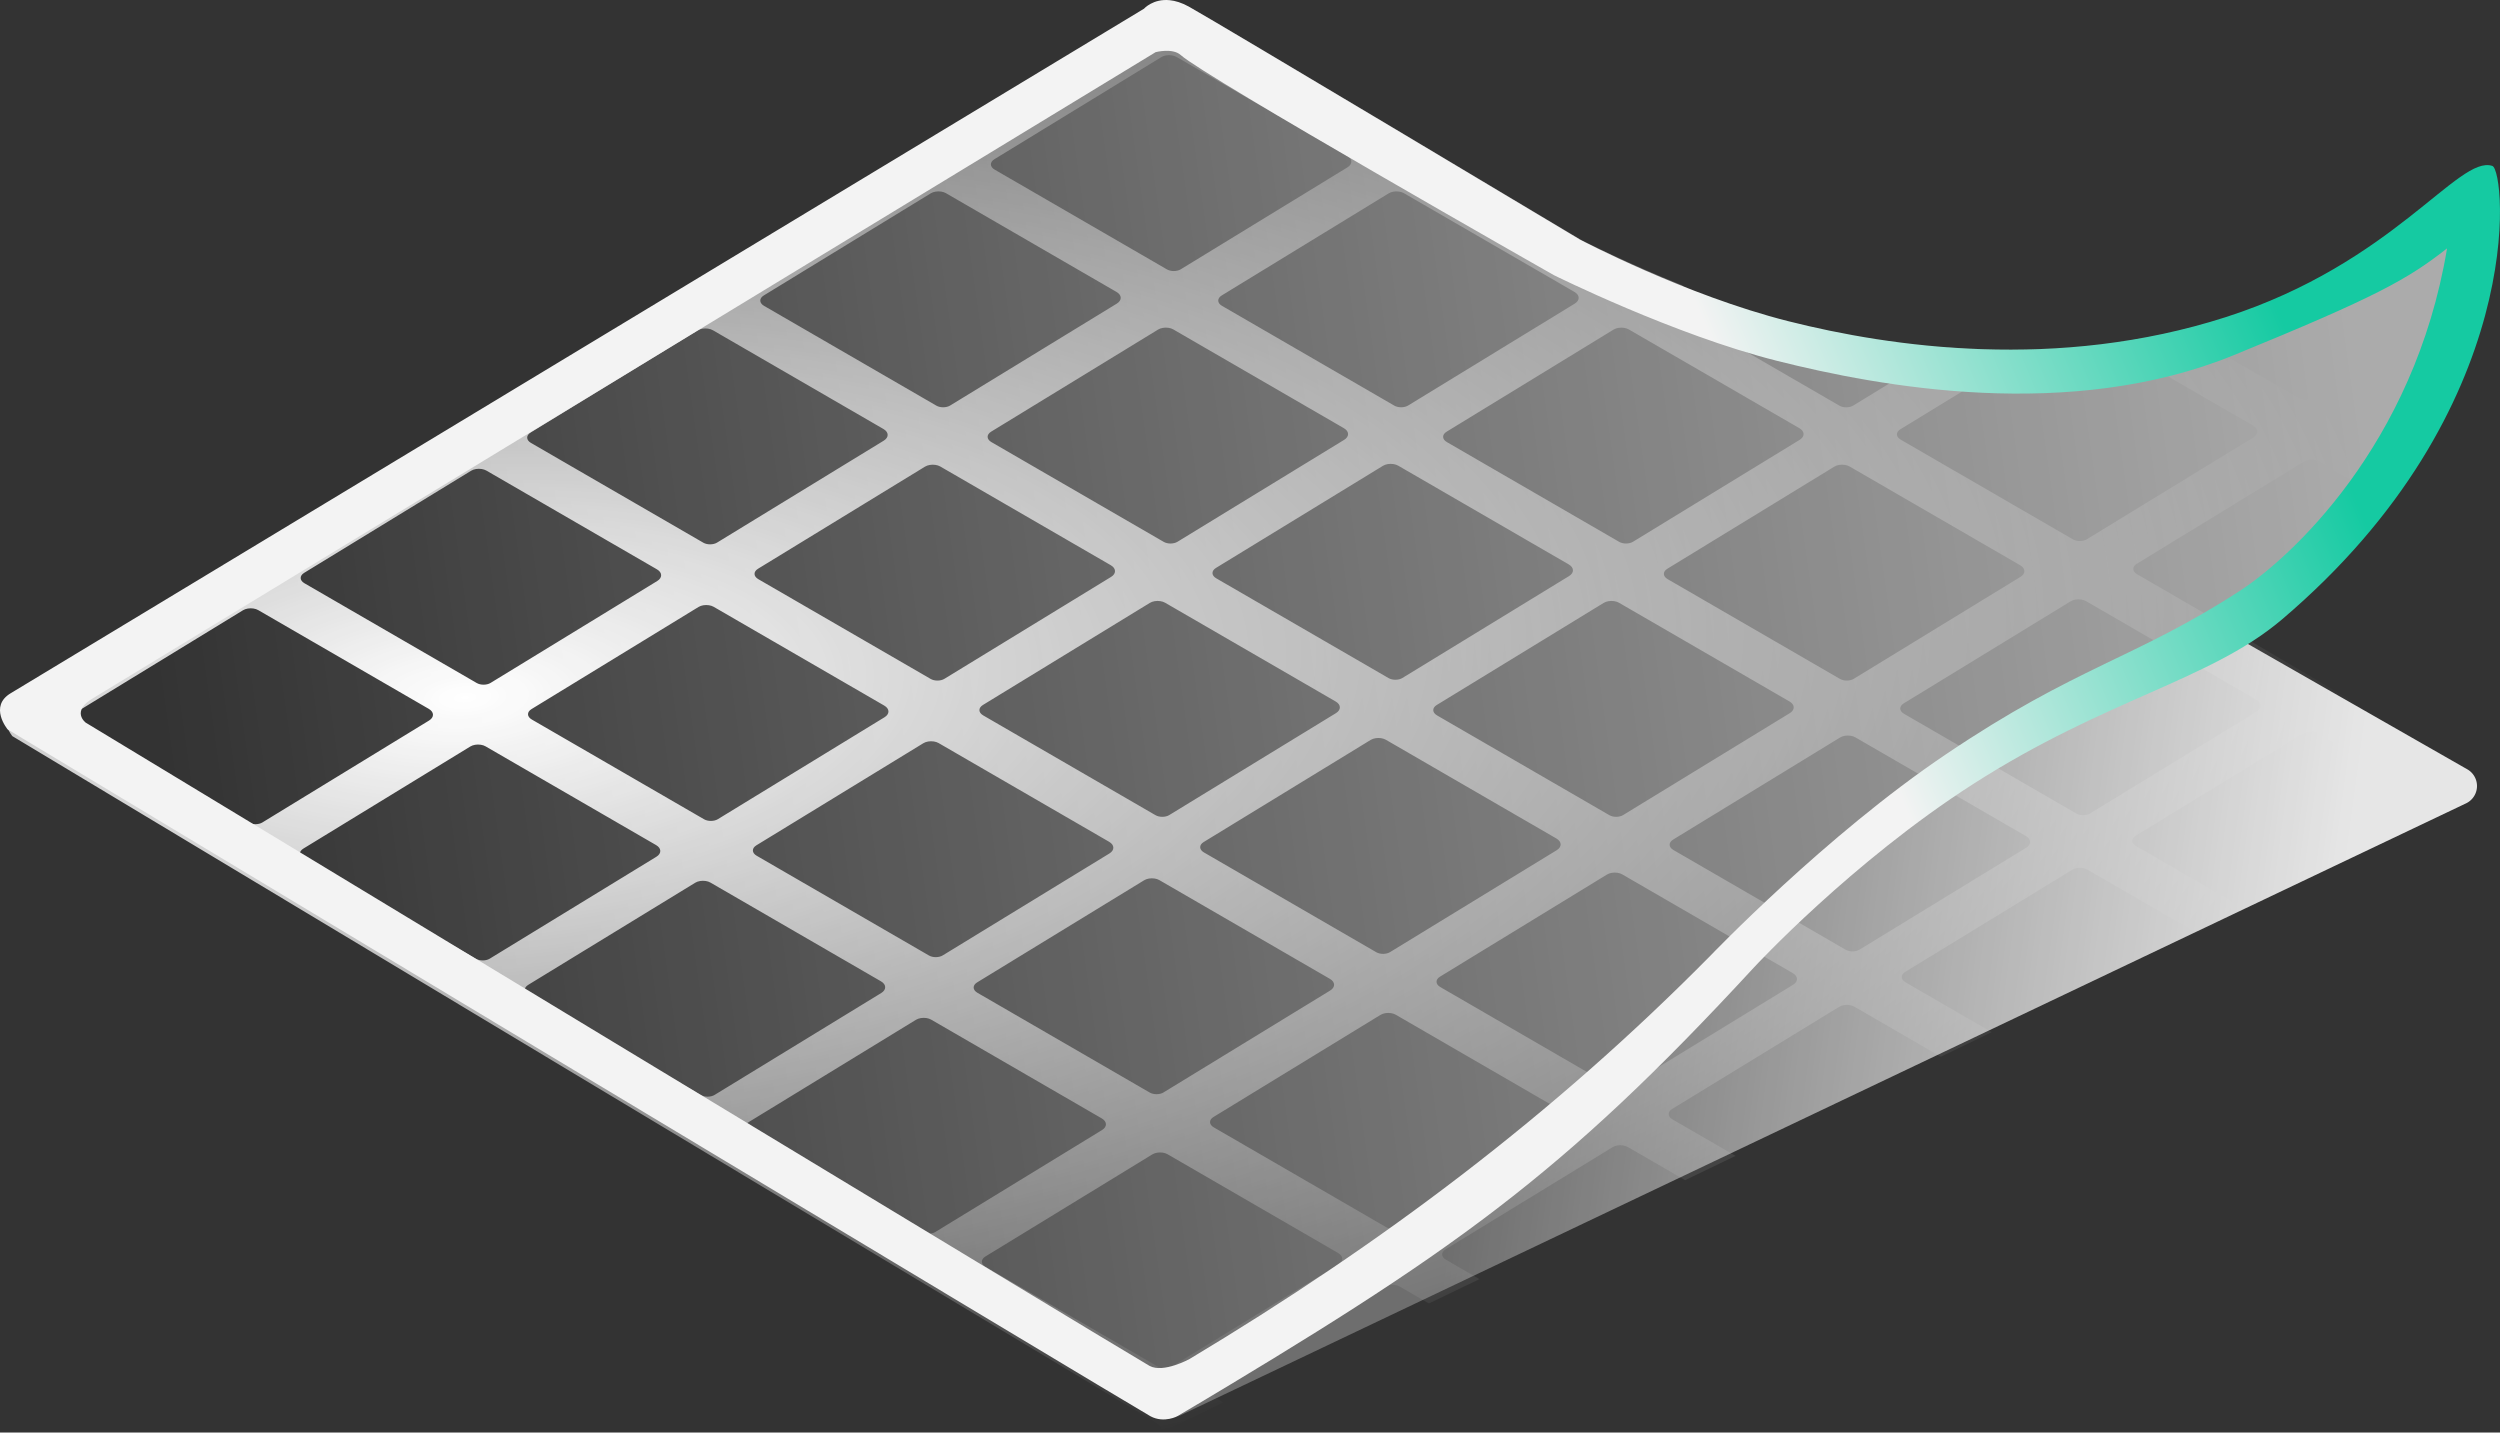 <?xml version="1.0" encoding="UTF-8" standalone="no"?>
<!-- Created with Inkscape (http://www.inkscape.org/) -->

<svg
   width="192.225mm"
   height="110.146mm"
   viewBox="0 0 192.225 110.146"
   version="1.1"
   id="svg1"
   xml:space="preserve"
   xmlns:xlink="http://www.w3.org/1999/xlink"
   xmlns="http://www.w3.org/2000/svg"
   xmlns:svg="http://www.w3.org/2000/svg"><rect x="0" y="0" width="192.225" height="110.146" fill="#333333" stroke="none"/><defs
     id="defs1"><linearGradient
       id="linearGradient156"><stop
         style="stop-color:#ffffff;stop-opacity:0.88;"
         offset="0"
         id="stop157" /><stop
         style="stop-color:#ffffff;stop-opacity:0.289;"
         offset="1"
         id="stop158" /></linearGradient><linearGradient
       id="linearGradient155"><stop
         style="stop-color:#ffffff;stop-opacity:1;"
         offset="0"
         id="stop155" /><stop
         style="stop-color:#ffffff;stop-opacity:0;"
         offset="1"
         id="stop156" /></linearGradient><linearGradient
       id="linearGradient129"><stop
         style="stop-color:#ffffff;stop-opacity:0.587;"
         offset="0"
         id="stop129" /><stop
         style="stop-color:#ffffff;stop-opacity:0;"
         offset="1"
         id="stop130" /></linearGradient><linearGradient
       id="linearGradient126"><stop
         style="stop-color:#f3f3f3;stop-opacity:1;"
         offset="0"
         id="stop126" /><stop
         style="stop-color:#15caa2;stop-opacity:1;"
         offset="1"
         id="stop127" /></linearGradient><linearGradient
       xlink:href="#linearGradient126"
       id="linearGradient127"
       x1="145.885"
       y1="95.805"
       x2="183.764"
       y2="80.064"
       gradientUnits="userSpaceOnUse"
       gradientTransform="matrix(1.003,0,0,1.005,2.344,-43.872)" /><linearGradient
       xlink:href="#linearGradient129"
       id="linearGradient130"
       x1="708.673"
       y1="303.311"
       x2="71.203"
       y2="393.706"
       gradientUnits="userSpaceOnUse"
       gradientTransform="matrix(0.265,0,0,0.266,2.344,-43.872)" /><radialGradient
       xlink:href="#linearGradient155"
       id="radialGradient156"
       cx="2.913"
       cy="174.583"
       fx="2.913"
       fy="174.583"
       r="95.884"
       gradientTransform="matrix(1.533,-0.101,0.044,0.661,29.978,-11.667)"
       gradientUnits="userSpaceOnUse" /><linearGradient
       xlink:href="#linearGradient156"
       id="linearGradient158"
       x1="186.824"
       y1="116.958"
       x2="122.653"
       y2="108.165"
       gradientUnits="userSpaceOnUse" /></defs><g
     id="g158"
     transform="translate(-9.098,-6.937)"><path
       id="path19"
       style="display:inline;fill:url(#radialGradient156);stroke:none;stroke-width:0.865"
       d="m 96.579,49.969 c -1.278,-0.129 -1.97,0.653 -1.97,0.653 L 7.778,102.998 c -0.601,0.351 -0.801,0.793 -0.825,1.221 -0.605,0.987 0.365,2.181 0.365,2.181 0,0 86.521,51.995 87.581,52.564 1.06,0.569 0.725,0.981 0.725,0.981 0,0 4.357,-2.097 4.806,-2.314 l -0.428,-0.248 c -0.376,-0.218 -0.384,-0.576 -0.018,-0.799 l 12.84,-7.852 c 0.207,-0.126 0.51,-0.177 0.797,-0.134 0.141,0.021 0.27,0.064 0.374,0.125 l 2.244,1.3 c 1.297,-0.623 2.424,-1.167 3.888,-1.871 l -2.582,-1.496 c -0.376,-0.218 -0.384,-0.576 -0.019,-0.799 l 12.84,-7.852 c 0.206,-0.126 0.511,-0.178 0.798,-0.134 0.141,0.021 0.27,0.064 0.374,0.125 l 4.399,2.547 c 1.887,-0.909 1.949,-0.937 3.878,-1.867 l -4.854,-2.811 c -0.376,-0.218 -0.384,-0.576 -0.018,-0.799 l 12.84,-7.852 c 0.207,-0.126 0.51,-0.177 0.797,-0.134 0.141,0.021 0.27,0.064 0.374,0.125 l 6.646,3.848 c 1.377,-0.665 2.562,-1.239 3.908,-1.89 l -6.626,-3.836 c -0.376,-0.218 -0.384,-0.576 -0.019,-0.799 l 12.84,-7.852 c 0.207,-0.126 0.51,-0.177 0.797,-0.134 0.141,0.021 0.27,0.064 0.375,0.125 l 8.409,4.869 c 1.394,-0.676 2.461,-1.196 3.737,-1.816 l -8.408,-4.868 c -0.376,-0.218 -0.384,-0.576 -0.019,-0.799 l 12.84,-7.852 c 0.207,-0.126 0.51,-0.177 0.797,-0.134 0.141,0.021 0.27,0.064 0.375,0.125 l 9.976,5.776 c 1.685,-1.263 2.041,-2.831 -0.481,-4.228 -0.066,-0.037 -2.046,-1.204 -2.688,-1.582 l -4.128,-2.391 c -0.019,-0.022 -0.036,-0.045 -0.05,-0.069 -3.278,-1.932 -5.77,-3.4 -7.809,-4.596 0.025,-0.016 0.045,-0.035 0.07,-0.051 l -8.81,-5.101 c -0.377,-0.218 -0.385,-0.576 -0.018,-0.8 l 12.84,-7.851 c 0.206,-0.126 0.51,-0.178 0.797,-0.134 0.141,0.021 0.27,0.064 0.374,0.125 l 5.538,3.207 c 0.745,-0.996 1.425,-1.984 2.047,-2.964 l -4.266,-2.47 c -0.376,-0.218 -0.384,-0.576 -0.019,-0.799 l 8.45,-5.167 c 2.938,-8.173 2.099,-14.247 1.513,-14.443 -1.485,-0.495 -3.802,2.023 -7.861,5.026 l 6.848,3.965 c 0.422,0.244 0.431,0.646 0.021,0.897 l -12.816,7.837 c -0.287,0.176 -0.76,0.18 -1.056,0.009 l -8.998,-5.211 c -1.819,0.443 -3.624,0.78 -5.406,1.02 l 10.943,6.336 c 0.422,0.244 0.431,0.646 0.02,0.897 l -12.816,7.837 c -0.287,0.176 -0.76,0.18 -1.056,0.009 l -13.254,-7.674 c -0.376,-0.218 -0.384,-0.576 -0.018,-0.799 l 10.024,-6.129 c -2.194,0.056 -4.304,-0.014 -6.335,-0.166 l -7.321,4.477 c -0.287,0.176 -0.76,0.18 -1.055,0.009 L 134.555,73.317 c -0.376,-0.218 -0.384,-0.576 -0.019,-0.799 l 1.236,-0.756 C 131.395,70.005 128.023,68.291 128.023,68.291 c 0,0 -27.766,-16.597 -29.974,-17.827 -0.552,-0.308 -1.043,-0.452 -1.469,-0.495 z m -0.113,4.086 c 0.141,0.021 0.27,0.064 0.374,0.125 l 13.112,7.592 c 0.422,0.244 0.431,0.646 0.02,0.897 l -12.816,7.837 c -0.288,0.176 -0.76,0.18 -1.056,0.008 L 82.847,62.84 c -0.376,-0.218 -0.384,-0.576 -0.018,-0.799 L 95.669,54.188 c 0.207,-0.126 0.51,-0.177 0.797,-0.134 z m -17.732,10.475 c 0.141,0.021 0.27,0.064 0.374,0.125 l 13.112,7.592 c 0.422,0.244 0.431,0.646 0.02,0.897 L 79.424,80.981 c -0.288,0.176 -0.76,0.18 -1.056,0.008 L 65.115,73.315 c -0.376,-0.218 -0.384,-0.576 -0.018,-0.799 l 12.84,-7.852 c 0.207,-0.126 0.51,-0.177 0.797,-0.134 z m 35.212,0 c 0.141,0.021 0.27,0.064 0.374,0.125 l 13.112,7.592 c 0.422,0.244 0.431,0.646 0.021,0.897 l -12.816,7.837 c -0.288,0.176 -0.76,0.179 -1.056,0.008 L 100.327,73.315 c -0.376,-0.218 -0.384,-0.576 -0.019,-0.799 l 12.841,-7.852 c 0.207,-0.126 0.51,-0.177 0.797,-0.134 z m -17.732,10.475 c 0.141,0.021 0.27,0.064 0.374,0.125 l 13.112,7.592 c 0.422,0.244 0.431,0.646 0.021,0.897 l -12.816,7.837 c -0.288,0.176 -0.76,0.18 -1.056,0.008 L 82.595,83.79 c -0.376,-0.218 -0.384,-0.576 -0.019,-0.799 l 12.84,-7.852 c 0.207,-0.126 0.511,-0.177 0.798,-0.134 z m 35.023,0 c 0.141,0.021 0.27,0.064 0.374,0.125 l 13.112,7.592 c 0.422,0.244 0.431,0.646 0.021,0.897 l -12.816,7.837 c -0.288,0.176 -0.76,0.18 -1.056,0.008 l -13.254,-7.674 c -0.376,-0.218 -0.384,-0.576 -0.018,-0.799 l 12.84,-7.852 c 0.207,-0.126 0.51,-0.177 0.797,-0.134 z m -70.424,0.063 c 0.141,0.021 0.27,0.064 0.374,0.125 l 13.112,7.592 c 0.422,0.244 0.431,0.646 0.021,0.897 l -12.816,7.837 c -0.288,0.176 -0.76,0.18 -1.056,0.008 L 47.193,83.853 c -0.376,-0.218 -0.384,-0.576 -0.019,-0.799 l 12.841,-7.852 c 0.207,-0.126 0.51,-0.177 0.797,-0.134 z m 52.692,10.412 c 0.141,0.021 0.27,0.064 0.374,0.125 l 13.112,7.592 c 0.422,0.244 0.431,0.646 0.021,0.897 l -12.816,7.837 c -0.288,0.176 -0.76,0.179 -1.056,0.008 l -13.254,-7.674 C 99.509,94.048 99.501,93.69 99.867,93.466 L 112.707,85.614 c 0.207,-0.126 0.51,-0.177 0.797,-0.134 z m -35.212,0.063 c 0.141,0.021 0.27,0.064 0.375,0.125 l 13.112,7.592 c 0.422,0.244 0.431,0.646 0.021,0.897 l -12.817,7.837 c -0.288,0.176 -0.76,0.179 -1.055,0.008 L 64.673,94.329 c -0.376,-0.218 -0.384,-0.576 -0.018,-0.799 l 12.84,-7.852 c 0.207,-0.126 0.51,-0.177 0.797,-0.134 z m 69.92,0 c 0.141,0.021 0.27,0.064 0.374,0.125 l 13.112,7.592 c 0.422,0.244 0.431,0.646 0.021,0.897 l -12.816,7.837 c -0.288,0.176 -0.76,0.179 -1.056,0.008 L 134.593,94.328 c -0.376,-0.218 -0.384,-0.576 -0.019,-0.799 l 12.84,-7.852 c 0.207,-0.126 0.511,-0.177 0.798,-0.134 z M 43.396,85.859 c 0.141,0.021 0.27,0.065 0.375,0.125 l 13.112,7.592 c 0.422,0.244 0.431,0.646 0.021,0.897 l -12.817,7.837 c -0.287,0.176 -0.76,0.18 -1.056,0.009 L 29.776,94.644 c -0.376,-0.218 -0.384,-0.576 -0.018,-0.799 l 12.84,-7.852 c 0.206,-0.126 0.51,-0.178 0.797,-0.134 z M 166.385,95.893 c 0.141,0.021 0.27,0.064 0.375,0.125 l 13.112,7.592 c 0.423,0.244 0.432,0.646 0.021,0.898 l -12.817,7.837 c -0.287,0.176 -0.76,0.18 -1.055,0.009 l -13.254,-7.674 c -0.376,-0.218 -0.384,-0.576 -0.019,-0.799 l 12.84,-7.852 c 0.207,-0.126 0.51,-0.177 0.797,-0.134 z m -70.803,0.126 c 0.141,0.021 0.27,0.064 0.375,0.125 l 13.112,7.592 c 0.422,0.244 0.431,0.646 0.021,0.897 l -12.817,7.837 c -0.288,0.176 -0.76,0.179 -1.055,0.008 l -13.254,-7.674 c -0.376,-0.218 -0.384,-0.576 -0.019,-0.799 l 12.84,-7.852 c 0.207,-0.126 0.51,-0.177 0.797,-0.134 z m 34.897,0 c 0.141,0.021 0.27,0.064 0.375,0.125 l 13.112,7.592 c 0.422,0.244 0.431,0.646 0.021,0.897 l -12.817,7.837 c -0.288,0.176 -0.76,0.179 -1.055,0.008 l -13.254,-7.674 c -0.376,-0.218 -0.384,-0.576 -0.019,-0.799 l 12.84,-7.852 c 0.207,-0.126 0.51,-0.177 0.797,-0.134 z m -69.604,0.315 c 0.141,0.021 0.27,0.064 0.374,0.125 l 13.112,7.592 c 0.422,0.244 0.431,0.646 0.021,0.897 l -12.816,7.837 c -0.287,0.176 -0.76,0.18 -1.056,0.009 l -13.254,-7.674 c -0.376,-0.218 -0.384,-0.576 -0.019,-0.799 l 12.841,-7.852 c 0.206,-0.126 0.51,-0.178 0.797,-0.134 z M 25.852,96.587 c 0.141,0.021 0.27,0.064 0.375,0.125 l 13.112,7.592 c 0.422,0.244 0.431,0.646 0.021,0.897 l -12.817,7.837 c -0.288,0.176 -0.76,0.179 -1.055,0.008 l -13.254,-7.674 c -0.376,-0.218 -0.384,-0.576 -0.019,-0.799 l 12.84,-7.852 c 0.207,-0.126 0.51,-0.177 0.797,-0.134 z m 122.801,9.781 c 0.141,0.021 0.27,0.064 0.375,0.125 l 13.112,7.592 c 0.422,0.244 0.431,0.646 0.021,0.897 l -12.817,7.837 c -0.287,0.176 -0.76,0.18 -1.055,0.009 l -13.254,-7.674 c -0.376,-0.218 -0.384,-0.576 -0.019,-0.799 l 12.84,-7.852 c 0.207,-0.126 0.51,-0.177 0.797,-0.134 z m -36.095,0.189 c 0.141,0.021 0.27,0.064 0.375,0.125 l 13.112,7.592 c 0.422,0.244 0.431,0.646 0.021,0.897 l -12.817,7.837 c -0.288,0.176 -0.76,0.179 -1.056,0.008 l -13.254,-7.674 c -0.376,-0.218 -0.384,-0.576 -0.018,-0.799 l 12.84,-7.852 c 0.207,-0.126 0.51,-0.177 0.797,-0.134 z m -34.392,0.252 c 0.141,0.021 0.27,0.064 0.374,0.125 l 13.112,7.592 c 0.422,0.244 0.431,0.646 0.02,0.897 l -12.816,7.837 c -0.287,0.176 -0.76,0.18 -1.056,0.009 l -13.254,-7.674 c -0.376,-0.218 -0.384,-0.576 -0.018,-0.799 l 12.84,-7.852 c 0.206,-0.126 0.51,-0.178 0.797,-0.134 z m -34.834,0.253 c 0.141,0.021 0.27,0.064 0.374,0.125 l 13.112,7.592 c 0.422,0.244 0.431,0.646 0.02,0.897 l -12.816,7.837 c -0.288,0.176 -0.76,0.179 -1.056,0.008 l -13.254,-7.674 c -0.376,-0.218 -0.384,-0.576 -0.018,-0.799 l 12.84,-7.852 c 0.207,-0.126 0.51,-0.177 0.797,-0.134 z m 87.399,9.844 c 0.141,0.021 0.27,0.064 0.374,0.125 l 13.112,7.592 c 0.422,0.244 0.431,0.646 0.02,0.897 l -12.816,7.837 c -0.287,0.176 -0.76,0.18 -1.056,0.009 l -13.254,-7.674 c -0.376,-0.218 -0.384,-0.576 -0.018,-0.799 l 12.84,-7.852 c 0.207,-0.126 0.51,-0.177 0.797,-0.134 z m -35.591,0.441 c 0.141,0.021 0.27,0.064 0.374,0.125 l 13.112,7.592 c 0.422,0.244 0.431,0.646 0.021,0.897 l -12.816,7.837 c -0.287,0.176 -0.76,0.18 -1.056,0.009 L 81.522,126.133 c -0.376,-0.218 -0.384,-0.576 -0.019,-0.799 l 12.841,-7.852 c 0.206,-0.126 0.51,-0.178 0.797,-0.134 z m -34.518,0.19 c 0.141,0.021 0.27,0.064 0.375,0.125 l 13.112,7.592 c 0.422,0.244 0.431,0.646 0.021,0.897 l -12.817,7.837 c -0.287,0.176 -0.76,0.18 -1.055,0.009 l -13.254,-7.674 c -0.376,-0.218 -0.384,-0.576 -0.018,-0.799 l 12.84,-7.852 c 0.207,-0.126 0.51,-0.177 0.797,-0.134 z m 52.692,10.16 c 0.141,0.021 0.27,0.064 0.375,0.125 l 13.112,7.592 c 0.422,0.244 0.431,0.646 0.021,0.897 l -12.817,7.837 c -0.288,0.176 -0.76,0.179 -1.055,0.008 l -13.254,-7.674 c -0.376,-0.218 -0.384,-0.576 -0.019,-0.799 l 12.84,-7.851 c 0.206,-0.126 0.51,-0.178 0.797,-0.134 z m -35.717,0.379 c 0.141,0.021 0.27,0.064 0.374,0.125 l 13.112,7.592 c 0.422,0.244 0.431,0.646 0.02,0.897 l -12.816,7.837 c -0.287,0.176 -0.76,0.18 -1.056,0.009 L 63.979,136.861 c -0.376,-0.218 -0.384,-0.576 -0.018,-0.799 l 12.84,-7.852 c 0.207,-0.126 0.51,-0.177 0.797,-0.134 z m 18.174,10.349 c 0.141,0.021 0.27,0.065 0.374,0.125 l 13.112,7.592 c 0.422,0.244 0.431,0.646 0.021,0.897 l -12.816,7.837 c -0.287,0.176 -0.76,0.18 -1.056,0.009 l -13.254,-7.674 c -0.376,-0.218 -0.384,-0.576 -0.018,-0.799 l 12.84,-7.852 c 0.206,-0.126 0.51,-0.178 0.797,-0.134 z"
       transform="translate(2.728,-42.862)" /><path
       style="display:inline;fill:url(#linearGradient158);stroke:none;stroke-width:0.862"
       d="m 97.007,158.941 98.774,-46.922 a 1.469,1.469 92.143 0 0 0.097,-2.604 l -17.216,-9.818 c -16.559,5.733 -24.895,11.958 -36.974,22.967 -13.979,12.767 -22.541,21.55 -44.681,36.377 z"
       id="path156"
       transform="matrix(1.003,0,0,1.005,2.344,-43.872)" /><path
       style="display:inline;fill:url(#linearGradient130);stroke:none;stroke-width:2.343"
       d="M 53.582,87.848 C 31.533,74.464 12.774,61.358 12.469,61.053 12.164,60.748 34.086,48.262 56.972,34.497 L 98.921,9.267 113.185,17.769 c 15.524,9.254 21.409,11.585 28.609,14.174 11.681,4.201 24.729,4.629 33.921,2.664 5.515,-1.179 14.112,-5.009 17.518,-7.305 l 5.832,-3.931 -0.644,5.657 c -0.407,3.572 -4.964,11.692 -7.089,15.063 -3.929,6.233 -9.141,9.715 -19.893,15.238 -12.405,6.371 -18.57,10.972 -30.419,22.356 -5.031,4.834 -12.317,12.14 -15.261,14.53 -10.843,8.804 -25.131,17.615 -27.466,17.513 -0.804,-0.035 -22.662,-12.496 -44.711,-25.88 z"
       id="path129" /><path
       id="path124"
       style="display:inline;fill:url(#linearGradient127);stroke:none;stroke-width:0.868"
       d="M 99.036,6.952 C 97.754,6.822 97.059,7.607 97.059,7.607 L 9.942,60.227 c -1.737,1.015 -0.256,2.796 -0.256,2.796 0,0 86.806,52.237 87.869,52.808 1.063,0.572 2.115,-0.023 2.115,-0.023 21.108,-12.56 29.408,-18.346 44.321,-34.518 0,0 7.464,-8.068 16.833,-14.076 10.207,-6.545 18.231,-7.975 23.727,-12.642 19.068,-16.191 17.211,-34.534 16.184,-34.877 -2.607,-0.87 -7.578,7.472 -20.485,11.622 -12.968,4.169 -25.736,2.314 -33.65,0.317 -7.914,-1.997 -16.018,-6.276 -16.018,-6.276 0,0 -27.857,-16.674 -30.073,-17.91 C 99.956,7.139 99.463,6.995 99.036,6.952 Z m -0.352,3.895 c 0.404,-0.015 0.886,0.04 1.199,0.322 1.887,1.698 28.674,16.915 28.674,16.915 0,0 9.244,4.596 17.158,6.593 7.914,1.997 22.562,4.714 35.17,-0.444 10.935,-4.473 13.333,-5.818 16.368,-8.199 -2.531,15.207 -12.13,23.865 -15.942,26.339 -8.011,5.198 -12.555,5.784 -22.587,12.561 -9.233,6.215 -18.099,15.473 -18.099,15.473 -12.116,12.273 -25.274,22.154 -40.067,31.026 0,0 -2.001,1.101 -3.065,0.53 C 96.429,111.392 15.69,62.501 15.69,62.501 c 0,0 -1.167,-0.868 0.569,-1.883 L 97.955,10.947 c 0,0 0.325,-0.085 0.729,-0.1 z" /></g></svg>

